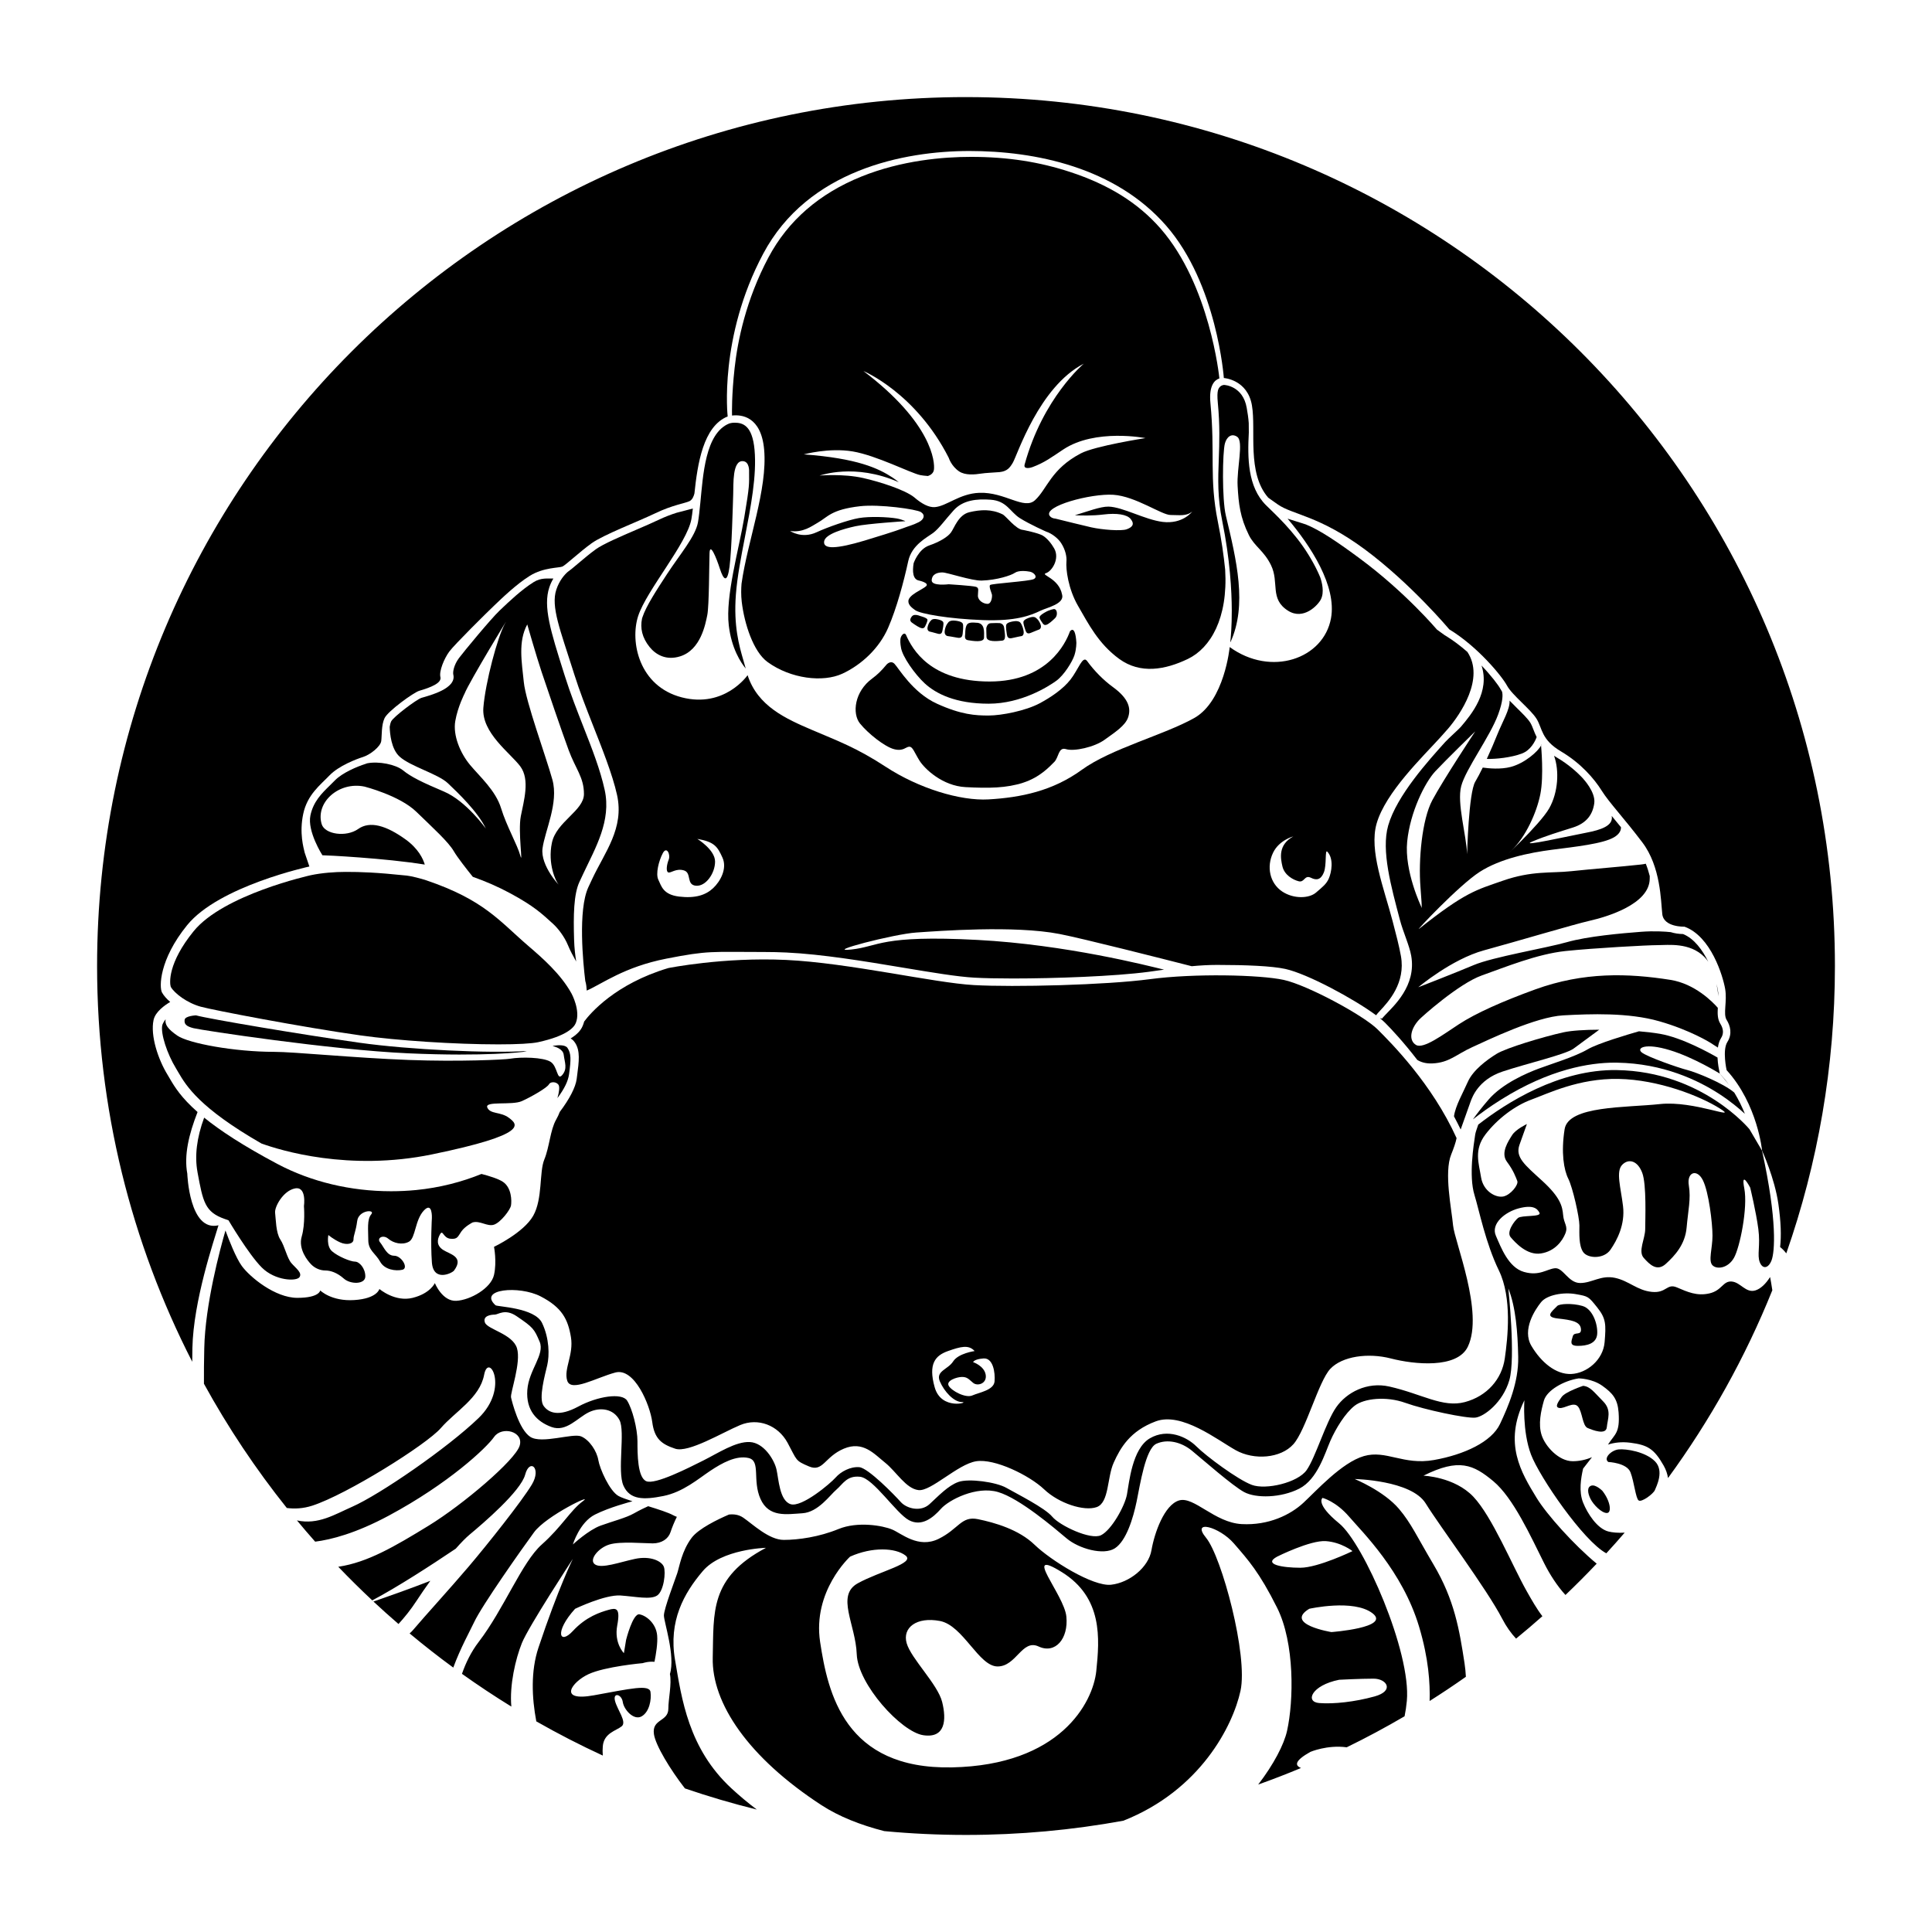 <?xml version="1.0" encoding="UTF-8"?>
<!-- Uploaded to: ICON Repo, www.svgrepo.com, Generator: ICON Repo Mixer Tools -->
<svg fill="#000000" width="800px" height="800px" version="1.1" viewBox="144 144 512 512" xmlns="http://www.w3.org/2000/svg">
 <g>
  <path d="m412.46 308.68s-1.555 0.207-1.781 0.848c-0.191 0.551 0.074 2.106 0.148 2.598 0.098 0.641 0.34 1.23 1.41 0.965 1.066-0.266 2.539-0.535 2.539-0.535s0.707-0.172 0.473-1.426c-0.266-1.426-0.785-2.047-0.785-2.047 0-0.004-0.355-0.715-2.004-0.402z"/>
  <path d="m417.18 311.71c0.914-0.406 2.191-0.879 2.191-0.879s0.781-0.297 0.375-1.383c-0.465-1.234-1.199-1.68-1.199-1.68s-0.43-0.582-1.859-0.043c0 0-1.363 0.43-1.465 1.039-0.086 0.523 0.398 1.879 0.543 2.305 0.188 0.555 0.5 1.047 1.414 0.641z"/>
  <path d="m392.5 308.14c-1.402-0.336-1.738 0.258-1.738 0.258s-0.637 0.504-0.93 1.719c-0.254 1.066 0.512 1.25 0.512 1.25s1.25 0.293 2.156 0.566c0.906 0.273 1.141-0.223 1.25-0.77 0.086-0.418 0.379-1.746 0.238-2.223-0.16-0.559-1.488-0.801-1.488-0.801z"/>
  <path d="m451.56 204.57c-6.051-6.926-13.953-11.703-23.879-14.965-8.133-2.676-16.488-4.031-26.379-4.031-7.332 0-18.32 0.906-29.008 5.211-11.18 4.508-19.465 11.707-24.625 21.402-6 11.27-8.199 22.195-8.992 29.375-0.797 7.219-0.703 11.867-0.68 12.562 2.391-0.281 7.699 0.117 8.504 8.98 0.961 10.559-4.414 24.312-5.988 35.594-0.105 1.309-0.152 3.027 0.055 4.785 0.695 5.836 3.066 13.219 6.848 15.965 6.137 4.457 14.695 5.449 19.793 3.098 5.094-2.352 9.801-6.754 12.148-12.148 2.262-5.195 4.133-12.148 5.34-17.711 0.934-4.301 5.043-6.293 6.613-7.469 1.566-1.176 3.211-3.531 5.422-5.977 2.481-2.742 6.141-3.07 9.797-2.809 4.316 0.309 5.129 3.234 7.773 4.898 2.644 1.664 6.965 3.566 6.965 3.566 1.43 0.449 3.121 1.746 3.945 3.027 1.176 1.828 1.516 3.68 1.406 4.871-0.18 1.988 0.43 7.234 3.106 11.828 2.672 4.594 5.32 9.953 10.902 14.012 5.582 4.055 12.148 2.883 18.16 0 6.008-2.883 10.672-10.77 9.898-23.664-0.383-3.789-0.988-8.035-1.93-12.664-2.352-11.594-0.688-18.062-1.977-31.484-0.457-4.758 1.176-6.144 2.375-6.535l-0.004-0.043c-0.023-0.246-2.492-24.68-15.59-39.676zm-64.074 77.805c-1.602 0.816-2.742 1.047-4.312 1.664-1.629 0.645-7.508 2.461-10.09 3.234-7.266 2.168-11.012 2.406-10.68 0.195 0.293-1.961 5.191-3.332 8.328-4.016 3.137-0.688 13.082-1.324 13.082-1.324l0.086-0.055c-0.664-0.242-1.352-0.523-2.289-0.68-2.352-0.391-7.152-0.586-9.992-0.098-2.84 0.488-8.395 2.445-11.203 3.754-3.918 1.828-7.023-0.328-7.023-0.328 3.43 0.488 5.684-1.273 7.25-2.156 2.734-1.539 3.566-3.523 11.266-4.41 5.106-0.586 14.992 0.785 16.168 1.566 0.059 0.039 0.109 0.082 0.152 0.125 0.953 0.656 0.66 1.812-0.742 2.527zm30.797-5.812c-2.887 2.656-7.969-2.223-14.762-1.961-5.246 0.203-8.621 3.527-11.758 3.789-1.609 0.133-3.523-0.887-5.523-2.629-2.445-1.941-8.922-4.047-13.484-5.078-5.312-1.199-11.562-0.652-11.562-0.652 0.184 0 9.273-3.398 20.992 1.758-0.559-0.457-1.113-0.879-1.656-1.234-3.699-2.422-9.273-5.094-23.516-6.141 0 0 6.664-1.828 12.934-0.785 6.269 1.047 15.414 5.75 17.898 6.269 0.469 0.098 1.191 0.184 2.07 0.25 0.727-0.254 1.461-0.742 1.586-1.688 0.262-1.961-0.391-12.281-18.68-26.129 0 0 13.848 5.75 22.602 22.992 0 0 0.66 2.176 2.742 3.594 1.633 1.109 4.18 0.848 5.879 0.586 1.266-0.195 2.547-0.207 4.832-0.391 2.078-0.211 2.769-1.215 3.527-2.481 1.176-1.961 6.922-20.117 18.812-26.258 0 0-10.844 9.082-15.676 26.715-0.395 1.438 1.676 0.848 2.023 0.719 3.332-1.242 5.152-2.668 8.23-4.703 8.492-5.617 21.75-3.004 21.75-3.004s-13.336 2.066-17.113 4.051c-7.969 4.18-8.883 9.402-12.148 12.41zm33.836 5.746c-4.715-0.574-10.578-3.977-14.371-4.051-2.109-0.039-5.672 1.324-8.891 2.289 1.559 0.082 4.637 0.168 7.586-0.199 3.508-0.438 6.219-0.008 7.184 1.176 1.176 1.438 0.391 2.223-1.047 2.742-1.438 0.523-6.531 0.129-9.406-0.523-2.215-0.504-7.215-1.742-9.398-2.285-0.379-0.031-0.711-0.109-0.988-0.246-0.039-0.008-0.062-0.016-0.062-0.016l0.027-0.004c-0.219-0.113-0.406-0.262-0.551-0.453-1.941-2.586 10.973-6.008 16.852-5.617 5.879 0.391 12.801 5.356 15.152 5.356s4.18 0.391 5.746-0.914c0.008 0.004-2.477 3.398-7.832 2.746z"/>
  <path d="m397.3 308.5c-1.695-0.246-2.027 0.5-2.027 0.5s-0.699 0.668-0.91 2.137c-0.184 1.289 0.746 1.426 0.746 1.426s1.512 0.207 2.613 0.434c1.102 0.227 1.324-0.391 1.395-1.047 0.055-0.504 0.258-2.106 0.035-2.66-0.254-0.648-1.852-0.789-1.852-0.789z"/>
  <path d="m421.85 309.3c0.867-0.582 1.543-1.297 1.543-1.297s0.785-0.488 0.688-1.617c-0.09-1.035-0.766-0.98-0.766-0.98s-1.141 0.121-2.504 0.953c0 0-1.312 0.727-1.332 1.227-0.016 0.43 0.656 1.336 0.859 1.625 0.266 0.379 0.645 0.668 1.512 0.09z"/>
  <path d="m402.61 309.03s-1.664-0.246-2.223 0.352c-0.555 0.594-0.586 1.887-0.586 2.445s-0.395 1.66 0.719 1.832c1.305 0.203 4.262 0.719 4.262-0.695 0-1.418 0.344-3.984-2.172-3.934z"/>
  <path d="m408.81 309.12c-0.488 0-1.281-0.035-2.285 0.031-0.969 0.066-1.145 1.305-1.145 1.305s0 1.469 0.051 2.363c0.074 1.371 2.75 1.102 4.148 0.957 1.129-0.117 0.723-1.695 0.531-3.406-0.145-1.234-1.301-1.25-1.301-1.25z"/>
  <path d="m384.73 303.28c-0.051 1.113 1.07 1.883 1.82 2.426 1.336 0.969 8.836 2.297 17.992 2.629 8.617 0.312 12.504-1.191 15.242-2.508 1.703-0.82 6.391-1.789 5.68-4.266-0.848-4.391-5.836-5.176-4.277-5.664 1.566-0.488 3.723-3.82 2.195-6.535-0.738-1.312-1.875-2.719-3.031-3.414-1.227-0.738-5.238-1.512-5.238-1.512-1.863-0.098-4.512-3.676-5.391-4.113-2.938-1.469-5.879-1.273-8.816-0.586s-4.016 4.215-4.898 5.391c-0.883 1.176-2.938 2.449-5.781 3.43-2.84 0.98-4.106 4.703-4.106 4.703-0.348 2.156-0.246 4.32 1.457 4.602 0 0 2.742 0.586 1.863 1.469-0.879 0.879-4.633 2.254-4.711 3.949zm9.023-7.578c1.273 0 7.773 2.242 10.418 2.156 4.051-0.129 7.805-1.371 8.785-2.059s3.039-0.488 4.016-0.293c0.98 0.195 2.156 1.371 0.98 1.961-1.176 0.586-11.168 1.176-11.562 1.566-0.391 0.391 0.391 2.059 0.488 2.547s-0.098 2.449-1.176 2.449-2.547-0.883-2.547-2.156 0.391-2.059-0.488-2.352c-0.883-0.293-7.25-0.688-7.25-0.688s-4.606 0.586-4.508-1.078c0.102-1.664 1.57-2.055 2.844-2.055z"/>
  <path d="m400 169.73c-127.18 0-230.27 103.09-230.27 230.27 0 37.773 9.098 73.426 25.215 104.88 0.004-1.176 0.02-2.379 0.043-3.625 0.254-12.52 5.711-28.477 6.91-32.539-7.758 1.816-8.262-13.68-8.262-13.68-0.902-4.875 0.387-10.371 2.719-16.336-4.34-3.82-6.078-6.664-7.328-8.816-0.211-0.359-0.406-0.699-0.602-1.016-2.516-4.102-4.621-10.398-3.727-14.566 0.465-2.164 2.961-3.918 4.41-4.773-0.992-0.848-1.746-1.723-2.18-2.516-0.734-1.344-0.801-8.633 6.664-17.832 8.426-10.387 32.398-15.547 32.398-15.547l-1.242-3.656c-0.293-1.273-1.469-5.191-0.391-10.289 1.078-5.094 4.508-7.641 6.957-10.191 2.449-2.547 7.055-4.312 8.918-4.898 1.863-0.586 4.606-2.742 4.801-4.215 0.195-1.469 0-4.215 0.883-6.074 0.883-1.863 7.691-6.809 9.211-7.25 3.039-0.883 5.977-2.059 5.586-3.625-0.391-1.566 0.98-4.898 2.352-6.762s9.992-10.387 11.953-12.246c1.961-1.863 5.781-5.586 9.406-7.84 3.625-2.254 7.742-2.059 8.621-2.449 0.883-0.391 4.606-3.918 7.742-6.172 3.137-2.254 12.148-5.684 16.852-7.938s7.938-2.644 9.113-3.234c0.762-0.383 1.125-1.383 1.281-2.035 0.809-7.703 2.293-17.793 8.809-20.398 0 0-2.406-20.922 9.406-43.109s37.23-27.238 54.672-27.238c17.441 0 38.602 4.312 52.125 19.793 13.52 15.48 15.285 40.367 15.285 40.367s6.269 0.391 7.445 7.25c1.141 6.644-1.402 17.891 4.32 24.465 0.816 0.582 2.316 1.641 2.535 1.793 3.918 2.742 10.973 2.938 23.121 11.953 12.148 9.016 22.34 21.164 22.34 21.164 7.445 4.508 13.914 12.344 15.285 14.895 1.371 2.547 6.269 6.269 7.84 8.816 1.566 2.547 1.176 5.488 6.465 8.621 5.289 3.137 8.816 7.25 10.777 10.387 1.961 3.137 5.879 7.25 10.777 13.719 4.898 6.465 4.898 15.48 5.289 19.008 0.391 3.527 5.879 3.332 5.879 3.332 7.055 2.547 10.191 13.129 10.777 16.461 0.586 3.332-0.586 6.664 0.391 8.23 0.98 1.566 1.566 3.723 0.195 5.879s-0.195 7.445-0.195 7.445c8.23 9.016 9.406 21.359 9.406 21.359s3.332 7.25 4.312 14.109c0.688 4.809 0.797 8.457 0.461 11.426 0.41 0.305 1.023 0.871 1.637 1.664 8.344-23.84 12.887-49.465 12.887-76.148 0-127.18-103.1-230.27-230.27-230.27z"/>
  <path d="m565.51 541.24c0.785 1.566 2.938 3.723 4.312 3.723 1.371 0 0.98-3.137-1.176-5.879 0 0-1.762-1.762-2.938-1.371-1.18 0.391-0.984 1.957-0.199 3.527z"/>
  <path d="m261.65 353.77c-5.879-2.481-8.754-3.918-10.844-5.617-1.938-1.574-6.469-2.473-9.508-1.867-0.168 0.066-0.332 0.129-0.484 0.176-2.066 0.652-6.098 2.312-8.094 4.387-0.426 0.441-0.879 0.887-1.32 1.316-2.141 2.09-4.356 4.25-5.133 7.922-0.895 4.231 3.176 10.566 3.176 10.566 0.789-0.016 16.695 0.773 27.129 2.469-0.438-1.496-1.672-4.207-5.117-6.684-5.094-3.656-9.406-4.965-12.543-2.742-3.137 2.223-8.852 1.453-9.668-1.305-1.699-5.746 4.574-11.367 11.367-9.93 0 0 9.273 2.352 13.719 6.664 4.441 4.312 8.492 7.969 9.93 10.449 0.934 1.613 3.418 4.777 5.039 6.793 3.356 1.18 6.731 2.637 9.988 4.402 6.195 3.356 8.254 5.305 11.23 8.012 1.438 1.305 3.102 3.527 3.984 5.684 0.617 1.512 1.422 2.957 2.199 4.356-0.246-1.527-0.492-3.531-0.559-5.754-0.199-6.492-0.113-12.047 1.414-15.355 0.34-0.734 0.688-1.477 1.043-2.227 3.211-6.816 7.441-13.957 5.652-22.137-1.176-5.375-3.344-10.895-5.637-16.734-1.684-4.289-3.43-8.727-4.922-13.453l-0.293-0.926c-3.449-10.914-5.531-17.504-3.816-22.605 0.293-0.871 0.66-1.637 1.066-2.309-1.512 0.027-3.281-0.262-5.203 0.934-3.223 2.004-6.644 5.266-8.691 7.215l-0.402 0.383c-2.258 2.144-9.547 10.953-10.746 12.578-1.316 1.789-1.633 3.621-1.48 4.324 0.926 3.699-6.113 5.508-8.449 6.188-1.406 0.488-7.34 4.973-8.004 6.211-0.191 0.406-0.316 0.914-0.398 1.465 0.043 1.762 0.391 5.867 2.613 7.887 2.875 2.613 10.191 4.574 12.801 7.055 2.613 2.481 7.969 7.578 10.059 12.02 0.004-0.012-5.219-7.328-11.098-9.809zm22.078-44.289s2.352 8.23 3.789 12.543 5.356 15.809 7.184 20.77c1.828 4.965 4.051 7.184 4.051 11.625s-7.316 7.316-8.492 12.934c-1.176 5.617 1.047 10.191 1.699 10.973 0.652 0.785-4.832-4.832-4.18-9.535s4.312-12.02 2.613-18.16c-1.699-6.141-7.055-20.641-7.578-25.867-0.523-5.219-1.57-10.707 0.914-15.281zm-15.156 37.234c-2.613-3.137-4.574-7.84-3.918-11.625 0.652-3.789 2.481-7.316 2.481-7.316 1.176-3.004 12.672-21.945 10.711-18.551-1.961 3.398-5.227 15.676-5.75 22.34-0.523 6.664 7.184 12.02 9.797 15.547 2.613 3.527 0.914 9.145 0.129 13.195-0.785 4.051 0.652 13.324-0.129 10.449-0.785-2.875-3.656-7.84-5.094-12.543-1.434-4.703-5.613-8.363-8.227-11.496z"/>
  <path d="m556.89 493.42c3.527 0.391 5.879 0.785 6.074 2.742 0.195 1.961-1.762 0.59-2.156 1.961-0.391 1.371-0.98 2.547 1.371 2.547 2.352 0 4.898-0.59 5.094-3.137 0.195-2.547-1.176-6.664-3.918-7.445-2.742-0.785-6.074-0.586-6.664 0-1.621 1.625-3.328 2.941 0.199 3.332z"/>
  <path d="m572.57 427.58c-15.441-0.27-29.5 8.754-36.82 14.461-0.262 0.805-0.715 2.008-0.801 2.586-0.406 2.742-1.762 10.973-0.195 16.07 1.211 3.934 2.938 12.738 6.465 19.988s2.352 17.832 1.566 23.32c-0.785 5.488-4.703 9.992-10.582 11.562-5.879 1.566-11.367-2.156-19.988-4.113-5.938-1.348-11.367 1.566-14.109 5.488-2.742 3.918-5.488 13.324-7.84 16.656-2.352 3.332-10.777 5.289-14.5 3.918-3.723-1.371-12.148-7.641-14.695-10.191-2.547-2.547-7.641-4.898-12.344-2.156s-5.488 11.758-6.074 14.895c-0.586 3.137-4.113 9.406-6.859 10.777-2.742 1.371-10.973-2.547-12.934-4.898-1.961-2.352-9.406-6.074-12.148-7.641-2.742-1.566-9.992-2.547-12.738-1.566-2.742 0.98-5.289 3.723-7.641 5.879s-6.074 1.176-7.641-0.586-8.621-9.016-10.973-9.211c-2.352-0.195-4.898 1.176-6.269 2.742-1.371 1.566-9.016 8.035-11.953 7.055-2.938-0.98-3.137-6.664-3.723-9.211-0.586-2.547-3.332-7.055-7.055-7.25s-8.426 2.938-12.344 4.898c-3.918 1.961-12.738 6.465-15.09 5.488-2.352-0.98-2.352-7.25-2.352-10.582 0-3.332-1.371-8.621-2.742-10.777s-7.84-1.176-12.934 1.566-7.84 1.762-9.211-0.195c-1.371-1.961 0.391-8.23 0.98-10.777 0.59-2.547 0.59-7.055-1.371-11.168-1.961-4.113-11.887-4.285-12.344-4.703-4.703-4.312 6.269-5.289 11.953-2.352 5.684 2.938 7.25 6.074 8.035 10.777s-1.961 8.426-0.98 11.562c0.98 3.137 7.641-0.785 12.738-2.156 5.094-1.371 9.211 8.621 9.797 13.129 0.586 4.508 2.547 5.879 6.074 7.055 3.527 1.176 12.543-4.312 17.246-6.269 4.703-1.961 9.992 0 12.543 4.703 2.547 4.703 1.961 4.703 5.684 6.269 3.723 1.566 4.113-2.547 9.211-4.703 5.094-2.156 8.035 1.371 10.973 3.723 2.938 2.352 5.488 6.859 8.816 7.25 3.332 0.391 10.387-6.859 15.285-7.641 4.898-0.785 14.109 3.723 18.027 7.445 3.918 3.723 10.582 5.879 13.914 4.703 3.332-1.176 2.742-7.84 4.508-11.758 1.762-3.918 4.312-8.426 11.168-10.973 6.859-2.547 16.266 4.898 21.164 7.641 4.898 2.742 11.953 2.156 15.285-1.566s6.664-16.656 9.797-19.988c3.137-3.332 9.992-4.312 16.07-2.742 6.074 1.566 17.543 2.793 20.379-3.137 4.312-9.016-3.527-27.824-3.918-32.137s-2.449-14.012-0.488-18.812c0.57-1.395 1.234-3.254 1.418-4.32-6.523-14.395-17.277-25.156-20.918-28.793-3.723-3.723-18.617-11.758-24.887-13.129s-23.711-1.762-35.469-0.195c-11.758 1.566-36.055 2.156-46.637 1.566-10.582-0.586-33.117-5.879-49.773-6.664-16.656-0.785-31.223 2.156-31.223 2.156-14.094 4.211-20.707 12.043-22.285 14.156-0.105 0.375-0.23 0.754-0.383 1.125-0.508 1.273-1.598 2.394-3.211 3.367 0.422 0.246 0.82 0.609 1.168 1.133 1.422 2.133 1.043 5 0.562 8.633-0.043 0.32-0.086 0.648-0.129 0.984-0.285 2.195-1.906 5.316-4.484 8.727-0.242 0.641-0.555 1.336-0.961 2.043-1.566 2.742-1.762 7.25-3.137 10.582-1.371 3.332-0.391 10.387-2.938 14.895-2.547 4.508-10.387 8.23-10.387 8.23s0.785 3.918 0 7.445c-0.785 3.527-6.269 6.664-9.992 6.859-3.723 0.195-5.684-4.703-5.684-4.703s-1.176 2.742-5.879 3.918c-4.703 1.176-8.816-2.352-8.816-2.352s-0.586 2.547-6.664 2.938c-6.074 0.391-9.016-2.547-9.016-2.547s-0.195 1.961-6.074 1.961c-5.879 0-12.543-5.488-14.695-8.426-1.562-2.133-3.438-6.945-4.348-9.426-1.422 4.93-5.383 19.621-5.617 31.215-0.07 3.426-0.117 6.527-0.086 9.402 6.383 11.621 13.742 22.633 21.961 32.922 2.027 0.266 4.309 0.172 6.731-0.609 9.113-2.938 30.273-16.164 34.094-20.574 3.82-4.41 10.289-7.938 11.465-14.109s6.762 3.527-1.469 11.461c-8.23 7.938-26.16 20.281-33.508 23.512-4.676 2.059-8.996 4.828-14.625 3.617 1.578 1.902 3.184 3.781 4.824 5.629 4.231-0.539 10.738-2.188 19.504-6.894 15.871-8.523 25.863-17.93 27.922-20.867 2.059-2.938 7.938-1.469 6.762 2.352-1.176 3.82-14.988 15.578-24.102 21.164s-16.164 9.699-23.809 10.875c-0.051 0.008-0.105 0.016-0.156 0.02 2.922 3.055 5.93 6.023 9.012 8.914 6.695-3.539 15.531-9.27 22.129-13.707 1.387-1.578 2.66-2.883 3.699-3.75 3.527-2.938 13.52-11.465 14.695-15.871 1.176-4.41 4.41-1.762 1.762 2.644-2.644 4.41-11.758 15.871-16.754 21.75s-11.465 12.934-14.695 16.754c-0.258 0.305-0.574 0.621-0.934 0.938 3.758 3.137 7.613 6.156 11.57 9.051 1.871-5.121 4.543-9.934 5.531-12.047 2.059-4.41 12.637-19.398 15.871-23.809 3.234-4.41 16.164-10.582 12.934-8.23-3.234 2.352-5.586 6.762-10.875 11.461-5.289 4.703-9.992 17.047-16.754 25.863-2.004 2.613-3.414 5.562-4.406 8.418 4.258 3.035 8.621 5.93 13.086 8.68-0.523-5.699 1.129-12.672 2.781-16.801 1.762-4.41 13.52-22.34 13.52-22.34s-3.82 7.641-9.113 23.512c-2.09 6.269-1.75 13.316-0.574 19.547 5.727 3.266 11.605 6.289 17.625 9.062-0.078-0.82-0.074-1.645-0.004-2.453 0.293-3.527 3.527-4.113 4.996-5.289 1.469-1.176-1.176-4.41-1.762-6.762-0.586-2.352 1.762-1.762 2.059 0.293 0.293 2.059 2.938 4.996 4.996 3.82s2.644-4.41 2.352-6.465c-0.293-2.059-5.289-0.883-14.988 0.883-9.699 1.762-5.879-3.527-1.469-5.586 4.41-2.059 14.402-2.938 14.402-2.938s1.402-0.508 3.113-0.355c0.402-2.008 0.891-5 0.707-6.992-0.293-3.234-2.938-5.289-4.703-5.586-1.762-0.293-3.527 6.762-3.527 6.762l-0.586 3.527s-2.644-2.644-1.762-7.348c0.883-4.703-0.293-4.703-2.352-4.113-2.059 0.586-5.879 1.762-9.406 5.586-3.527 3.82-4.996 0.293 0.586-5.879 0 0 7.938-3.82 12.051-3.527s7.938 1.176 9.699 0c1.762-1.176 2.352-6.172 1.762-7.641-0.586-1.469-3.527-2.938-7.641-2.059-4.113 0.883-8.816 2.644-10.582 1.469-1.762-1.176 0.883-4.41 3.82-5.289 2.938-0.883 9.113-0.293 11.465-0.293 2.352 0 4.113-1.176 4.703-2.938 0.441-1.324 1.047-2.812 1.695-4.094-0.344-0.121-0.668-0.262-0.965-0.426-1.305-0.711-3.934-1.559-6.637-2.394-0.656 0.293-2.223 1.02-3.793 1.914-2.059 1.176-5.586 2.059-8.816 3.234-3.234 1.176-7.348 4.996-7.348 4.996s1.762-5.879 5.879-7.938c3.836-1.918 9.203-3.324 9.914-3.508-1.621-0.523-2.981-1.004-3.695-1.402-2.352-1.305-4.965-7.184-5.356-9.535s-2.352-5.356-4.574-6.269c-2.223-0.914-10.449 2.09-13.457 0.129-3.004-1.961-4.832-9.273-5.094-10.449-0.262-1.176 2.742-9.273 1.566-13.062-1.176-3.789-7.84-4.965-8.492-6.793-0.652-1.828 1.699-2.09 2.613-2.09 0.914 0 2.699-1.668 5.75 0.391 4.441 3.004 4.703 3.398 6.141 6.793 1.438 3.398-2.875 7.445-3.266 12.801-0.391 5.356 2.481 8.359 6.402 9.797 3.918 1.438 6.922-2.481 9.93-3.918 3.004-1.438 6.531-0.914 8.098 2.09 1.566 3.004-0.652 13.586 1.047 17.375 1.699 3.789 5.356 3.789 10.582 2.742 5.227-1.047 9.273-4.574 12.41-6.664 3.137-2.09 6.922-4.18 10.191-3.398 3.266 0.785 0.914 5.879 3.137 10.844 2.223 4.965 6.922 4.051 11.105 3.789 4.18-0.262 7.316-4.832 9.016-6.269 1.699-1.438 2.742-3.789 6.269-3.398s9.535 9.668 12.934 11.496c3.398 1.828 6.402-0.652 8.492-3.004 2.09-2.352 9.406-6.141 15.152-4.441 5.746 1.699 14.895 9.535 18.16 12.281 3.266 2.742 9.797 4.574 12.801 2.613 3.004-1.961 4.832-7.969 5.75-12.41 0.914-4.441 2.352-13.977 5.227-15.285 2.875-1.305 6.531-0.523 9.406 1.828s10.711 9.273 13.848 10.973c3.137 1.699 9.797 1.566 14.633-0.914 4.832-2.481 6.793-9.406 8.23-12.672s3.918-7.316 6.402-9.273c2.481-1.961 8.359-2.613 13.457-0.785 5.094 1.828 16.199 4.18 18.551 3.918 2.352-0.262 7.316-4.051 9.016-9.93 1.699-5.879-0.262-24.297-0.262-24.297 1.961 4.965 2.481 11.496 2.613 18.16 0.129 6.664-2.613 13.062-4.832 17.766-2.223 4.703-9.406 8.098-17.504 9.535-8.098 1.438-12.672-2.742-18.551-1.047-5.879 1.699-12.672 9.273-16.07 12.41-3.398 3.137-9.145 6.008-16.328 5.617-7.184-0.391-12.672-7.445-16.59-6.269-3.918 1.176-6.531 8.621-7.316 13.195s-5.879 8.621-10.711 9.145c-4.832 0.523-16.07-6.531-20.25-10.582-4.18-4.051-10.582-5.879-15.023-6.793-4.441-0.914-5.094 2.613-10.449 5.227-5.356 2.613-9.797-1.438-12.281-2.481-2.481-1.047-9.145-2.223-14.238-0.129-5.094 2.09-10.582 2.875-14.5 2.875s-8.23-4.18-10.711-5.879c-1.219-0.836-2.504-0.973-3.805-0.84-2.941 1.266-8.051 3.719-9.891 6.172-2.644 3.527-3.234 7.641-3.82 9.406-0.586 1.762-3.527 9.406-3.527 11.168 0 1.719 3.066 10.688 1.594 15.5 0.516 2.648-0.418 6.621-0.418 9.191 0 3.527-4.41 2.644-3.82 6.762 0.422 2.945 4.305 9.355 8.207 14.379 6.234 2.133 12.586 4.004 19.051 5.602-2.391-1.801-4.609-3.664-6.68-5.578-11.465-10.582-13.227-23.809-14.988-34.094-1.762-10.289 2.352-17.637 7.348-23.516 4.996-5.879 16.754-6.172 16.754-6.172-14.988 7.938-13.812 17.047-14.109 29.098-0.293 12.051 9.406 26.453 28.805 39.09 4.609 3.004 10.332 5.273 16.656 6.887 7.094 0.664 14.336 1.012 21.656 1.012 14.242 0 28.184-1.297 41.715-3.773 20.355-8.055 28.996-25.105 31.027-34.402 2.059-9.406-4.996-35.562-9.113-40.562-4.113-4.996 3.527-2.938 7.348 1.469 3.82 4.41 6.762 7.641 11.465 17.047s4.41 24.688 2.644 32.625c-0.809 3.637-3.527 8.875-7.652 14.246 3.832-1.367 7.617-2.832 11.352-4.394-1.746-0.688-1.629-1.965 2.473-4.266 0 0 4.484-1.918 9.629-1.215 5.227-2.551 10.344-5.297 15.34-8.223 0.262-1.289 0.469-2.648 0.602-4.086 1.176-12.934-11.461-41.738-17.93-47.027-6.465-5.289-4.41-6.762-4.41-6.762s3.527 0.883 7.055 4.996c3.527 4.113 14.109 14.402 18.516 29.098 2.566 8.551 2.941 15.105 2.805 19.734 3.258-2.059 6.465-4.199 9.609-6.418-0.062-1.191-0.176-2.402-0.363-3.617-1.355-8.82-2.644-16.754-8.23-26.16-4.363-7.348-5.879-10.875-9.113-14.695-4.062-4.801-11.758-7.938-11.758-7.938s14.988 0.293 18.812 6.465c3.82 6.172 16.164 22.633 20.281 30.566 1.086 2.094 2.336 3.836 3.672 5.266 2.363-1.934 4.688-3.91 6.973-5.938-1.484-1.93-2.793-4.227-4.176-6.676-3.82-6.762-9.113-19.691-14.109-24.984-4.996-5.289-13.227-5.586-13.227-5.586 9.406-4.703 13.227-2.938 18.516 1.469 5.289 4.41 9.895 14.598 13.422 21.652 1.531 3.059 3.519 6.137 5.691 8.496 2.828-2.695 5.586-5.465 8.273-8.301-6.039-4.988-13.262-13.059-15.926-17.438-4.113-6.762-8.816-14.402-3.234-25.863 0 0-0.586 8.23 1.762 14.402 2.269 5.961 13.863 22.891 19.949 26.156 1.652-1.797 3.273-3.621 4.867-5.473-1.734 0.109-3.32-0.043-4.352-0.316-2.938-0.785-5.488-4.703-6.664-7.641-1.176-2.938-0.586-6.465 0-9.016 0 0 1.246-1.582 2.359-3.031-1.582 0.688-3.363 1.074-5.102 1.074-3.723 0-7.25-3.918-8.23-6.859-0.98-2.938-0.195-6.465 0.586-9.211 0.785-2.742 5.289-5.289 9.211-5.879 0 0 3.527 0 6.269 1.961 2.711 1.938 4.055 3.465 4.312 7.055 0.391 5.488-0.98 5.684-2.742 8.426-0.023 0.035-0.047 0.07-0.07 0.105 1.605-0.535 3.652-0.797 5.949-0.496 4.508 0.586 6.269 1.566 8.816 6.074 0.617 1.094 0.984 2.191 1.145 3.285 11.156-15.273 20.48-31.969 27.645-49.77-0.199-1.359-0.41-2.551-0.594-3.5-1.098 1.738-2.465 3.102-3.894 3.543-2.547 0.785-3.918-2.156-6.269-2.352-2.352-0.195-2.547 2.352-5.879 3.137s-5.879-0.391-8.621-1.566c-2.742-1.176-2.742 1.566-6.664 1.176-3.918-0.391-6.074-2.938-9.797-3.723s-6.074 1.371-9.211 1.371c-3.137 0-4.508-4.113-6.664-3.918s-4.113 2.156-8.23 0.98c-4.113-1.176-6.074-6.465-7.445-9.602-1.371-3.137 2.352-6.269 6.074-7.25 3.723-0.98 4.898 0 5.488 1.176 0.586 1.176-4.703 0.586-5.684 1.371-0.98 0.785-3.137 3.723-1.961 5.094 1.176 1.371 4.312 4.898 8.035 4.312 3.723-0.586 5.684-3.332 6.465-5.289 0.785-1.961-0.391-2.547-0.59-4.898-0.195-2.352-0.785-4.703-5.488-9.016-4.703-4.312-7.25-6.269-6.074-9.602 1.176-3.332 1.961-5.488 1.961-5.488s-2.938 1.371-3.918 2.938c-0.98 1.566-3.137 4.703-1.371 7.055 1.762 2.352 2.352 4.113 2.742 5.094s-1.762 3.723-3.723 4.113-5.289-1.371-5.879-5.094c-0.586-3.723-1.961-7.25 1.176-11.367 3.137-4.113 7.84-7.641 12.148-9.211 4.312-1.566 12.543-5.684 23.121-5.488 10.582 0.195 21.555 4.508 26.848 7.84 5.289 3.332-6.859-2.156-15.871-1.176-9.016 0.98-24.297 0.391-25.277 6.664-0.98 6.269-0.195 10.777 0.98 13.129 1.176 2.352 2.938 10.191 2.938 12.344 0 2.156-0.195 5.289 0.98 7.055 1.176 1.762 5.488 1.961 7.25-0.586 1.762-2.547 3.918-6.664 3.332-11.562-0.586-4.898-1.961-9.211-0.195-10.973 1.762-1.762 4.113-0.98 5.289 2.156 1.176 3.137 0.785 12.344 0.785 14.895 0 2.547-1.961 5.879-0.391 7.641 1.566 1.762 3.527 3.723 5.879 1.566 2.352-2.156 5.094-5.094 5.488-9.602 0.391-4.508 1.176-7.641 0.586-11.168-0.586-3.527 2.156-4.508 3.723-1.371 1.566 3.137 2.547 11.367 2.547 14.695 0 3.332-1.176 6.664 0 7.84 1.176 1.176 4.113 0.785 5.684-1.961 1.566-2.742 3.723-13.324 2.742-18.422-0.98-5.094 1.566-0.195 1.566-0.195s1.566 6.465 2.156 10.973c0.586 4.508-0.391 6.859 0.391 8.816 0.785 1.961 2.352 1.566 3.137-0.586 0.785-2.156 1.566-10.191-2.547-29l-3.332-5.684c0.012 0.008-12.527-15.277-35.062-15.668zm-165 82.5c-0.195 2.352-4.113 2.938-5.879 3.723-1.762 0.785-5.488-1.176-6.269-2.547-0.785-1.371 2.156-2.352 3.527-2.352 1.371 0 1.762 0.586 2.938 1.566 1.176 0.98 3.723 0.195 3.332-2.156-0.391-2.352-3.332-3.332-3.332-3.332s0.195-0.785 2.742-0.98c2.551-0.195 3.137 3.727 2.941 6.078zm-12.344-8.035c3.332-1.176 5.488-1.762 7.055 0 0 0-4.312 0.586-5.684 2.742s-4.703 2.547-3.527 5.289c1.176 2.742 3.723 5.488 5.879 5.488s-5.488 2.352-7.25-3.918c-1.766-6.269 0.195-8.426 3.527-9.602zm39.305 84.758c-0.883 8.523-9.699 24.984-38.211 25.57-28.512 0.586-32.918-19.691-34.977-33.215-2.059-13.52 7.938-22.633 7.938-22.633 5.879-2.644 12.051-2.352 14.695-0.293 2.644 2.059-6.762 4.113-12.637 7.348-5.879 3.234-0.586 10.875-0.293 18.812s11.758 20.574 17.637 21.457c5.879 0.883 6.172-4.113 4.996-8.816-1.176-4.703-8.23-11.461-9.406-15.578-1.176-4.113 2.644-7.055 8.816-5.879s10.289 12.051 15.285 12.051 6.465-7.348 10.875-5.289 7.938-2.059 7.348-7.938c-0.586-5.879-12.051-18.516-1.176-11.758 10.871 6.762 9.988 17.637 9.109 26.16zm73.773 6.762c-5.289 1.469-10.875 2.059-14.695 1.762-3.82-0.293-2.059-4.703 5.289-6.172 0 0 5.586-0.293 9.113-0.293 3.527 0 5.582 3.234 0.293 4.703zm-11.465-17.047s-12.637-2.059-5.879-6.172c0 0 11.758-2.644 16.754 1.176 4.996 3.82-10.875 4.996-10.875 4.996zm-1.469-24.102c4.113 0.293 7.055 2.644 7.055 2.644s-9.113 4.41-13.812 4.41c-4.703 0-9.992-0.883-6.172-2.938-0.004-0.004 8.816-4.414 12.93-4.117zm57.012-63.305c1.566-1.961 5.922-2.734 9.211-2.156 3.332 0.59 3.332 0.59 5.684 3.527 2.352 2.938 2.352 4.508 1.961 9.211-0.391 4.703-4.703 8.23-8.816 8.426-4.113 0.195-8.035-3.137-10.582-7.445-2.551-4.312 0.973-9.602 2.543-11.562z"/>
  <path d="m569.82 522.23c0.195-2.156 1.371-4.508-0.98-6.859-2.352-2.352-3.332-3.918-5.289-4.113 0 0-4.703 1.566-5.684 2.938-0.98 1.371-1.961 2.742-0.59 2.938 1.371 0.195 3.723-1.762 4.898-0.391 1.176 1.371 1.176 5.094 2.547 5.684 1.375 0.586 4.902 1.961 5.098-0.195z"/>
  <path d="m258.04 562.93c-4.715 1.863-11.285 4.18-15.074 5.496 2.172 2.027 4.387 4.012 6.637 5.953 1.543-1.691 3.223-3.75 4.75-6.09 1.137-1.742 2.394-3.566 3.688-5.359z"/>
  <path d="m187 415.72c-0.457 2.176 1.266 7.531 3.652 11.43 0.207 0.336 0.41 0.688 0.625 1.059 2.102 3.609 5.644 9.422 22.008 18.832 4.965 1.797 23.137 7.43 45.227 2.879 25.996-5.356 22.602-7.969 20.379-9.668-2.223-1.699-4.965-0.914-5.75-2.742-0.785-1.828 6.531-0.523 9.145-1.699 2.613-1.176 6.664-3.527 7.184-4.441 0.523-0.914 2.223-0.652 2.613 0.262 0.23 0.539 0.098 1.84-0.363 3.379 1.91-2.559 2.84-4.547 3.086-6.34 0.543-3.957 0.559-5.5-0.414-6.961-0.621-0.93-2.68-0.738-3.688-0.578-0.082 0.027-0.164 0.051-0.246 0.078 1.062 0.262 2.758 0.895 2.934 2.32 0.262 2.09 1.047 3.656-0.391 5.356-1.438 1.699-1.176-2.352-3.137-3.527s-7.707-1.305-10.711-0.785c-1.438 0.25-13.477 0.82-26.77 0.328-14.469-0.539-30.426-2.156-35.805-2.156-10.32 0-22.602-2.223-25.605-4.312-2.449-1.703-3.336-2.887-3.086-4.328-0.465 0.633-0.801 1.211-0.887 1.617z"/>
  <path d="m572.96 528.11c-1.961 0.195-4.113 2.352-2.742 3.332 0 0 4.898 0.195 5.879 2.742s1.371 6.859 2.156 7.445c0.785 0.586 3.918-1.762 4.312-2.742 0.391-0.98 2.547-5.094 0-7.641-2.551-2.551-7.644-3.332-9.605-3.137z"/>
  <path d="m474.93 256.12c-0.094-1.461-0.316-2.746-0.535-4.023-1-5.824-5.836-6.09-6.035-6.086s-0.762 0.172-1.012 0.449c-0.402 0.441-0.941 0.883-0.617 4.254 0.582 6.047 0.418 10.598 0.258 14.996-0.195 5.398-0.363 10.062 0.918 16.367 2.066 10.18 2.516 18.508 2.527 23.703 0.012 4.231-0.25 7.094-0.391 8.328l0.055 0.043c4.477-9.805 1.598-21.668-1.238-33.535-1.027-4.301-0.898-16.746-0.242-19.109 0.488-1.762 1.762-2.742 3.234-1.762 1.809 1.207-0.129 8.328 0.129 13.031 0.262 4.703 0.652 8.328 3.004 13.062 1.469 2.961 3.981 4.117 5.84 7.926 2.266 4.641-0.445 8.945 4.535 12.09 4.102 2.59 7.918-1.469 8.699-3.035 0.945-1.891 0.27-4.504-0.176-5.801-0.094-0.227-0.191-0.457-0.293-0.684-0.008-0.02-0.02-0.043-0.027-0.062-0.086-0.195-0.176-0.395-0.27-0.594-0.023-0.051-0.047-0.102-0.07-0.152-0.082-0.176-0.168-0.355-0.258-0.535-0.023-0.051-0.051-0.102-0.074-0.152-0.109-0.223-0.223-0.445-0.336-0.668 0-0.004-0.004-0.004-0.004-0.008-0.117-0.23-0.242-0.461-0.367-0.691-0.031-0.055-0.059-0.109-0.09-0.164-0.094-0.172-0.191-0.348-0.289-0.52-0.043-0.074-0.082-0.148-0.125-0.219-0.094-0.164-0.188-0.332-0.285-0.496-0.039-0.07-0.082-0.137-0.121-0.207-0.137-0.23-0.273-0.465-0.418-0.695-3.941-6.484-9.363-11.297-11.363-13.297-4.879-4.879-4.898-12.543-4.543-19.27-0.008-0.852-0.008-1.68-0.02-2.484z"/>
  <path d="m599.25 406.37c-0.078-0.434-0.199-0.988-0.363-1.621 0.238 1.152 0.398 2.277 0.504 3.266-0.008-0.551-0.047-1.102-0.141-1.645z"/>
  <path d="m527.03 340.6c-4.504 4.988-12.887 14.277-15.145 22.172-1.906 6.668 0.832 16.348 3.074 24.887 0.891 3.398 2.516 6.801 3.019 9.594 1.445 8.031-4.746 13.438-6.973 15.828-0.383 0.414-0.82 0.879-0.902 1.035 0 0 0.051-0.094 0.051-0.246h-0.426c0.527 0.422 0.973 0.812 1.32 1.16 1.727 1.727 4.938 5.172 8.551 9.863 0.91 0.562 2.199 1.004 3.977 0.926 4.508-0.195 6.269-2.352 10.582-4.312 4.312-1.961 16.852-8.035 24.102-8.426s17.246-0.785 25.473 1.566c8.23 2.352 13.52 5.684 13.52 5.684l2.004 1.289c0.137-0.938 0.395-1.824 0.848-2.535 0.723-1.137 0.656-2.414-0.203-3.789-0.746-1.195-0.758-2.656-0.664-4.215-1.305-1.488-6.019-6.371-12.57-7.406-11.168-1.762-22.926-2.156-35.859 2.547-8.688 3.16-15.676 6.269-20.184 9.211-4.184 2.731-9.406 6.664-11.367 5.488-1.961-1.176-1.566-4.113 0.785-6.664 0.75-0.816 10.582-9.602 16.656-11.758 6.074-2.156 14.695-5.684 22.145-6.465 7.445-0.785 21.75-1.566 24.496-1.566 2.742 0 8.426-0.785 12.344 3.137 0.379 0.379 0.719 0.812 1.027 1.285-1.516-3.102-3.711-6.144-6.68-7.359-1.102-0.016-2.238-0.176-3.277-0.504-1.398-0.148-4.316-0.363-7.918-0.086-5.094 0.391-14.109 1.176-19.594 2.742-5.488 1.566-19.594 3.918-24.691 6.074-5.094 2.156-14.695 5.879-14.695 5.879s8.816-7.445 17.441-9.797c8.621-2.352 23.711-6.859 28.023-7.84 4.312-0.98 15.871-4.312 15.871-11.168 0-0.246 0.004-0.465 0.008-0.668-0.277-1.09-0.621-2.191-1.051-3.269-0.355 0.086-0.785 0.16-1.309 0.215-5.289 0.586-12.934 1.176-18.418 1.762-5.488 0.586-10.387-0.195-18.223 2.547-6.981 2.441-9.797 2.938-22.145 12.738-1.086 0.863 10.582-11.562 16.07-15.09 5.488-3.527 13.129-5.094 19.203-5.879s13.52-1.566 16.461-3.332c1.48-0.891 1.816-1.879 1.785-2.641-0.637-0.781-1.25-1.523-1.836-2.234-0.211-0.258-0.418-0.504-0.617-0.75 0.488 2.613-2.879 3.707-6.777 4.449-4.113 0.785-18.027 3.918-14.305 2.352s7.055-2.547 10.777-3.723c3.723-1.176 5.289-3.527 5.684-6.465 0.391-2.938-2.938-6.465-2.938-6.465l0.07 0.055c-1.695-1.84-3.981-3.859-6.945-5.617-0.297-0.176-0.578-0.355-0.848-0.531 1.422 3.934 1.102 9.707-1.289 13.934-2.481 4.387-13.719 14.695-9.992 11.168 3.723-3.527 6.664-9.992 7.641-14.895 0.98-4.898 0.195-12.934 0.195-12.934-0.785 1.566-4.312 4.703-8.035 5.684-2.664 0.703-5.832 0.398-7.418 0.172-0.707 1.445-1.395 2.754-1.988 3.75-1.762 2.938-2.156 19.203-2.156 19.203-0.195-5.094-2.742-13.52-1.566-18.027 1.176-4.508 7.641-13.129 9.797-19.008 1.305-3.559 1.258-5.269 1.02-6.062-0.145-0.219-0.277-0.434-0.395-0.648-0.586-1.086-2.438-3.535-5.035-6.254 2.285 6.957-2.644 12.918-5.504 16.281-0.535 0.625-3.231 3.008-4.082 3.953zm-3.449 15.461c-2.742 5.117-3.723 15.871-3.137 23.121 0.586 7.25 0.195 5.094 0.195 5.094s-4.508-9.406-3.723-17.246c0.785-7.84 4.703-15.676 7.445-18.617 2.742-2.938 10.582-10.582 10.582-10.582 0 0.008-8.426 12.742-11.363 18.23z"/>
  <path d="m538.02 345.12c2.363 0.07 6.449-0.355 9.273-1.414 2.402-0.902 3.539-3.293 3.938-4.367-0.348-0.688-0.605-1.344-0.844-1.961-0.273-0.703-0.512-1.312-0.844-1.859-0.625-1.016-2.082-2.449-3.488-3.832-0.695-0.684-1.375-1.352-2-2.008 0.152 2.25-1.895 5.59-3.231 8.93-0.77 1.926-1.773 4.273-2.805 6.512z"/>
  <path d="m586.48 422.29c6.465 1.961 13.289 6.227 13.289 6.227l-0.113-0.512c-0.109-0.5-0.418-2.016-0.496-3.746-2.184-1.266-9.465-5.293-15.227-6.281-1.57-0.27-3.492-0.496-5.586-0.676-2.914 0.836-10.914 3.199-13.617 4.789-3.332 1.961-9.797 3.918-12.934 5.094s-9.602 3.918-13.324 8.23c-1.859 2.152-3.227 3.961-4.133 5.234 2.004-1.57 4.516-3.398 7.445-5.234 12.93-8.105 23.512-9.805 30.113-9.805 0.238 0 0.473 0.004 0.711 0.008 12.105 0.211 21.379 4.629 27.023 8.301 2.918 1.898 5.184 3.781 6.777 5.254-0.727-1.816-1.648-3.738-2.809-5.633-2.863-2.465-10.207-5.418-12.41-5.965-2.352-0.586-10.777-3.527-12.148-4.703-1.379-1.172 0.973-2.543 7.438-0.582z"/>
  <path d="m600.12 428.9-0.352-0.387s1.262 1.52 2.496 3.031c-0.656-0.902-1.367-1.789-2.144-2.644z"/>
  <path d="m196.34 454.64 0.008 0.047c1.457 7.863 1.945 10.512 7.223 12.359l0.984 0.344s5.297 8.988 8.824 12.516 9.211 3.723 9.992 2.547c0.785-1.176-0.98-2.352-2.156-3.723-1.176-1.371-1.762-4.508-2.938-6.269-1.176-1.762-1.176-5.488-1.371-7.055s2.156-5.879 5.289-6.465c3.137-0.586 2.352 4.703 2.352 4.703s0.391 4.703-0.586 8.035c-0.98 3.332 1.566 6.465 2.547 7.445 0.98 0.98 2.352 1.566 3.723 1.566 1.371 0 3.137 0.59 4.898 2.156 1.762 1.566 5.684 1.566 5.684-0.586 0-2.156-1.566-3.918-2.742-3.918-1.176 0-4.508-1.371-6.074-2.742-1.566-1.371-0.98-4.312-0.98-4.312s1.371 1.176 3.137 1.961c1.762 0.785 3.527 0.391 3.527-0.785 0-1.176 0.59-1.961 0.98-4.898s4.898-3.137 3.723-1.762c-1.176 1.371-0.785 4.113-0.785 6.859 0 2.742 1.961 3.527 3.137 5.684s4.113 2.547 5.879 2.156c1.762-0.391-0.195-3.723-2.156-3.723-1.961 0-2.742-2.352-3.723-3.527-0.98-1.176 0.785-2.156 2.156-0.98 1.371 1.176 3.723 1.762 5.488 0.785 1.762-0.98 1.566-5.684 3.918-8.23s2.156 1.961 2.156 1.961-0.391 6.465 0 11.758c0.391 5.289 5.359 2.859 5.879 2.156 2.742-3.723-1.176-4.312-2.938-5.488-1.762-1.176-1.566-2.742-0.785-4.113 0.785-1.371 0.785 0.98 2.742 1.176 1.961 0.195 1.961-0.586 2.938-1.961 0.98-1.371 2.938-2.352 2.938-2.352 1.961-0.586 3.918 1.176 5.684 0.586 1.762-0.586 4.312-3.918 4.508-5.094 0.195-1.176 0.195-4.703-2.156-6.269-1.191-0.793-3.59-1.539-5.668-2.078-5.129 2.098-11.102 3.656-17.32 4.262-2.211 0.215-4.43 0.32-6.637 0.32-10.699 0-21.199-2.496-30.125-7.234-9.199-4.883-15.277-8.922-19.41-12.27-1.965 5.297-2.559 10.16-1.762 14.453z"/>
  <path d="m561 421.9c1.699-1.238 5.352-3.934 6.816-5.019-3.883 0.012-7.402 0.23-9.559 0.711-5.289 1.176-15.09 4.113-17.637 5.684-2.547 1.566-6.269 4.312-7.641 7.445-1.238 2.832-3.277 6.305-3.66 9.117 0.609 1.141 1.203 2.301 1.773 3.488l2.672-7.512c0.391-0.98 1.961-5.684 8.426-7.84 6.465-2.152 16.652-4.504 18.809-6.074z"/>
  <path d="m239.24 420.33c-15.285-2.156-39.719-6.273-43.305-7.25 0 0-2.875 0.129-3.004 1.176-0.129 1.047 0.262 1.699 2.352 2.223 2.09 0.523 36.316 5.75 56.957 6.664 20.641 0.914 30.438-0.391 30.438-0.391l0.949-0.234c-9.539 0.672-31.102-0.312-44.387-2.188z"/>
  <path d="m195.3 390.8c-6.875 8.477-6.363 13.75-6.047 14.723 0.973 1.723 4.324 4.277 7.981 5.273 3.301 0.902 26.617 5.383 42.281 7.594 9.77 1.379 25.141 2.379 36.551 2.379 5.082 0 8.84-0.207 10.57-0.586 7.562-1.656 9.488-3.894 9.965-5.086 1.312-3.277-1.102-7.727-1.121-7.766-2.875-5.227-7.762-9.465-11.496-12.672-7.625-6.547-11.625-12.148-27.043-17.375-1.23-0.418-3.961-1.121-5.121-1.242-8.188-0.855-12.148-0.98-16.23-0.98-2.879 0-6.316 0.262-9.199 0.871-0.23 0.055-23.191 5.129-31.09 14.867z"/>
  <path d="m387.93 307.27c-1.453-0.598-2.008-0.148-2.008-0.148s-0.246 0.098-0.539 0.637c-0.438 0.805 0.246 1.207 0.246 1.207s1.168 0.898 2.098 1.328c0.934 0.43 1.258 0.082 1.461-0.336 0.152-0.32 0.668-1.328 0.586-1.754-0.098-0.492-1.844-0.934-1.844-0.934z"/>
  <path d="m382.61 313.44c-0.078 0.984 0.137 2.027 0.137 2.027 0.273 2.445 3.773 7.293 6.309 9.629 3.012 2.777 8.23 5.391 16.949 5.391s15.883-4.59 17.93-6.074 4.246-5.051 4.801-6.762c0.555-1.711 0.512-3.398 0.512-3.398-0.32-4.965-1.703-2.926-1.703-2.926-1.121 3.141-5.93 13.281-21.289 13.281-15.668 0-20.469-8.496-22.133-12.312-0.41-0.938-1.426 0.051-1.512 1.145z"/>
  <path d="m552.48 341.32c-0.027 0.078-0.059 0.16-0.102 0.242 0 0 0.055-0.078 0.156-0.172-0.02-0.023-0.035-0.047-0.055-0.07z"/>
  <path d="m318.47 281.79c-1.609 0.77-3.668 1.66-5.852 2.598-4.121 1.773-8.789 3.785-10.703 5.16-1.551 1.117-3.309 2.602-4.723 3.797-1.332 1.129-2.144 1.809-2.742 2.215-0.863 0.758-2.195 2.238-3.016 4.688-1.512 4.496 1.086 10.855 4.414 21.391l0.293 0.926c1.473 4.66 3.203 9.066 4.875 13.328 2.324 5.914 5.301 13.266 6.512 18.797 1.93 8.828-3.231 15.113-6.574 22.215-0.352 0.746-0.699 1.484-1.035 2.215-2.801 6.07-1.379 20.188-0.816 24.816 0.125 0.43 0.219 0.855 0.273 1.281l0.117 1.297c4.059-1.766 9.895-6.269 21.125-8.469 11.227-2.199 11.773-1.758 25.914-1.758 1.988 0 3.961 0.047 5.863 0.137 9.535 0.449 20.887 2.344 30.906 4.012 7.723 1.289 14.395 2.402 18.887 2.652 2.598 0.145 6.141 0.219 10.246 0.219 10.941 0 26.879-0.555 36.023-1.773 1.258-0.168 2.609-0.367 4.031-0.57-4.238-1.023-25.945-6.629-49.43-7.875-25.867-1.371-26.062 1.762-33.508 2.547-7.445 0.785 11.367-4.113 17.246-4.508 5.879-0.391 25.965-1.961 38.016 0.391 6.352 1.238 27.547 6.629 35 8.535 2.184-0.203 4.441-0.344 6.727-0.344 7.602 0 14.523 0.285 18.066 1.062 5.894 1.289 18.203 7.949 24.074 12.281 0.215-0.312 0.555-0.68 1.031-1.191 2.219-2.383 6.836-7.344 5.547-14.512-0.492-2.723-1.324-5.898-2.207-9.262-2.301-8.762-6.277-18.688-4.238-25.82 2.367-8.289 12.301-17.773 16.902-22.867 0.844-0.934 1.57-1.742 2.086-2.348 3.137-3.691 9.77-13.25 5.07-20.289-1.797-1.57-3.762-3.074-5.805-4.312l-0.277-0.168-1.973-1.426c-0.102-0.121-8.43-9.93-20.242-18.695-6.07-4.504-10.816-7.715-14.543-9.195l-4.809-1.52c6.152 7.262 13.055 17.863 11.508 26.387-1.961 10.777-15.879 15.609-26.848 7.641 0 0-1.371 14.305-9.406 18.812-8.035 4.508-22.047 8.094-29.785 13.719-7.738 5.621-16.168 7.348-24.727 7.84-7.496 0.43-18.5-2.93-27.203-8.621-7.828-5.117-12.738-6.859-19.594-9.797-6.859-2.938-14.367-6.254-17.047-14.5 0 0-6.074 8.816-17.441 5.879-11.367-2.938-13.766-14.777-11.562-21.555 2.203-6.781 12.934-19.203 14.109-25.672 0.145-0.793 0.266-1.75 0.383-2.824l-4.328 1.133c-1.348 0.43-2.949 1.012-4.812 1.902zm162.91 88.18c1.617-3.348 5.356-4.312 5.356-4.312-4.051 2.223-3.398 5.75-2.875 7.969 0.523 2.223 2.742 3.527 4.312 3.918 1.566 0.391 1.504-1.797 3.266-0.914 1.465 0.73 2.613 0.523 3.398-1.438 0.785-1.961 0.23-6.207 0.914-5.488 1.785 1.871 1.109 5.488 0.391 7.121-0.633 1.434-1.566 2.156-3.398 3.723-1.828 1.566-5.91 1.73-8.949-0.293-3.301-2.203-4.211-6.562-2.414-10.285zm-161.73 0.129c1.047-1.961 2.09 0.391 1.566 1.699-0.523 1.305-0.785 3.137-0.129 3.398 0.652 0.262 2.09-1.176 4.18-0.523 2.09 0.652 0.523 3.789 3.137 4.051 2.613 0.262 5.094-3.266 5.094-6.402s-4.703-6.008-4.703-6.008c4.574 0.785 5.356 2.09 6.664 4.965 1.305 2.875-0.523 6.269-2.481 8.098-1.961 1.828-4.703 2.742-9.016 2.223-4.312-0.523-4.703-2.875-5.488-4.441-0.785-1.57 0.129-5.098 1.176-7.059z"/>
  <path d="m378.84 320.24c-0.004 0.004-0.004 0.008-0.008 0.012-1.074 1.309-2.301 2.551-3.656 3.535-4.75 3.453-5.402 9.32-3.266 11.957 2.137 2.641 6.531 6.141 9.016 6.793 2.481 0.652 3.137-0.652 4.051-0.652 0.914 0 1.301 1.438 2.676 3.656 1.375 2.223 6.121 6.734 12.219 7.055 6.238 0.328 10.844 0.262 15.285-1.176s6.988-4.246 8.23-5.488c1.242-1.242 1.047-4.051 3.137-3.398 2.09 0.652 7.477-0.512 10.191-2.481 2.711-1.969 5.531-3.731 6.269-6.008 0.738-2.277 0.223-4.863-4.051-7.969-2.445-1.777-4.902-4.231-6.859-6.926-1.188-1.531-2.25 2.223-4.406 4.969-1.984 2.523-5.195 4.691-8.156 6.269-3.699 1.973-10.066 3.234-13.531 3.234-3.465 0-7.215-0.195-13.684-3.137-6.465-2.938-10.191-9.504-11.266-10.582-1.035-1.023-2.094 0.215-2.191 0.336z"/>
  <path d="m329.58 277.38c-0.199 2.004-0.375 3.731-0.617 5.07-0.676 3.719-4.762 8.438-8.152 13.621-2.758 4.219-5.609 8.578-6.574 11.555-0.035 0.113-0.066 0.23-0.102 0.348-0.492 2.449-0.016 4.973 2.016 7.492 1.621 2.012 4.383 3.656 8.129 2.461 5.418-1.723 6.672-8.508 7.164-10.961 0.488-2.449 0.488-13.422 0.59-16.363 0.098-2.938 1.762 1.078 2.742 4.113 0.98 3.039 1.973 3.945 2.559-0.559 0.586-4.508 0.871-16.391 0.969-19.133 0.098-2.742-0.254-8.965 2.547-8.816 1.863 0.098 1.664 2.84 1.664 2.84 0 3.332 0.195 3.332-1.273 12.051s-5.016 20.855-4.113 28.609c0.715 6.141 3.195 9.887 4.492 11.465-0.184-0.699-0.441-1.562-0.648-2.285-1.094-3.789-2.59-8.98-1.957-17.336 0.359-4.703 1.352-9.816 2.398-15.234 1.555-8.02 3.164-16.312 2.547-23.109-0.598-6.586-3.219-7.188-5.309-7.188-0.77 0-1.34 0.191-1.395 0.207-6.383 2.578-6.93 13.699-7.676 21.152z"/>
 </g>
</svg>